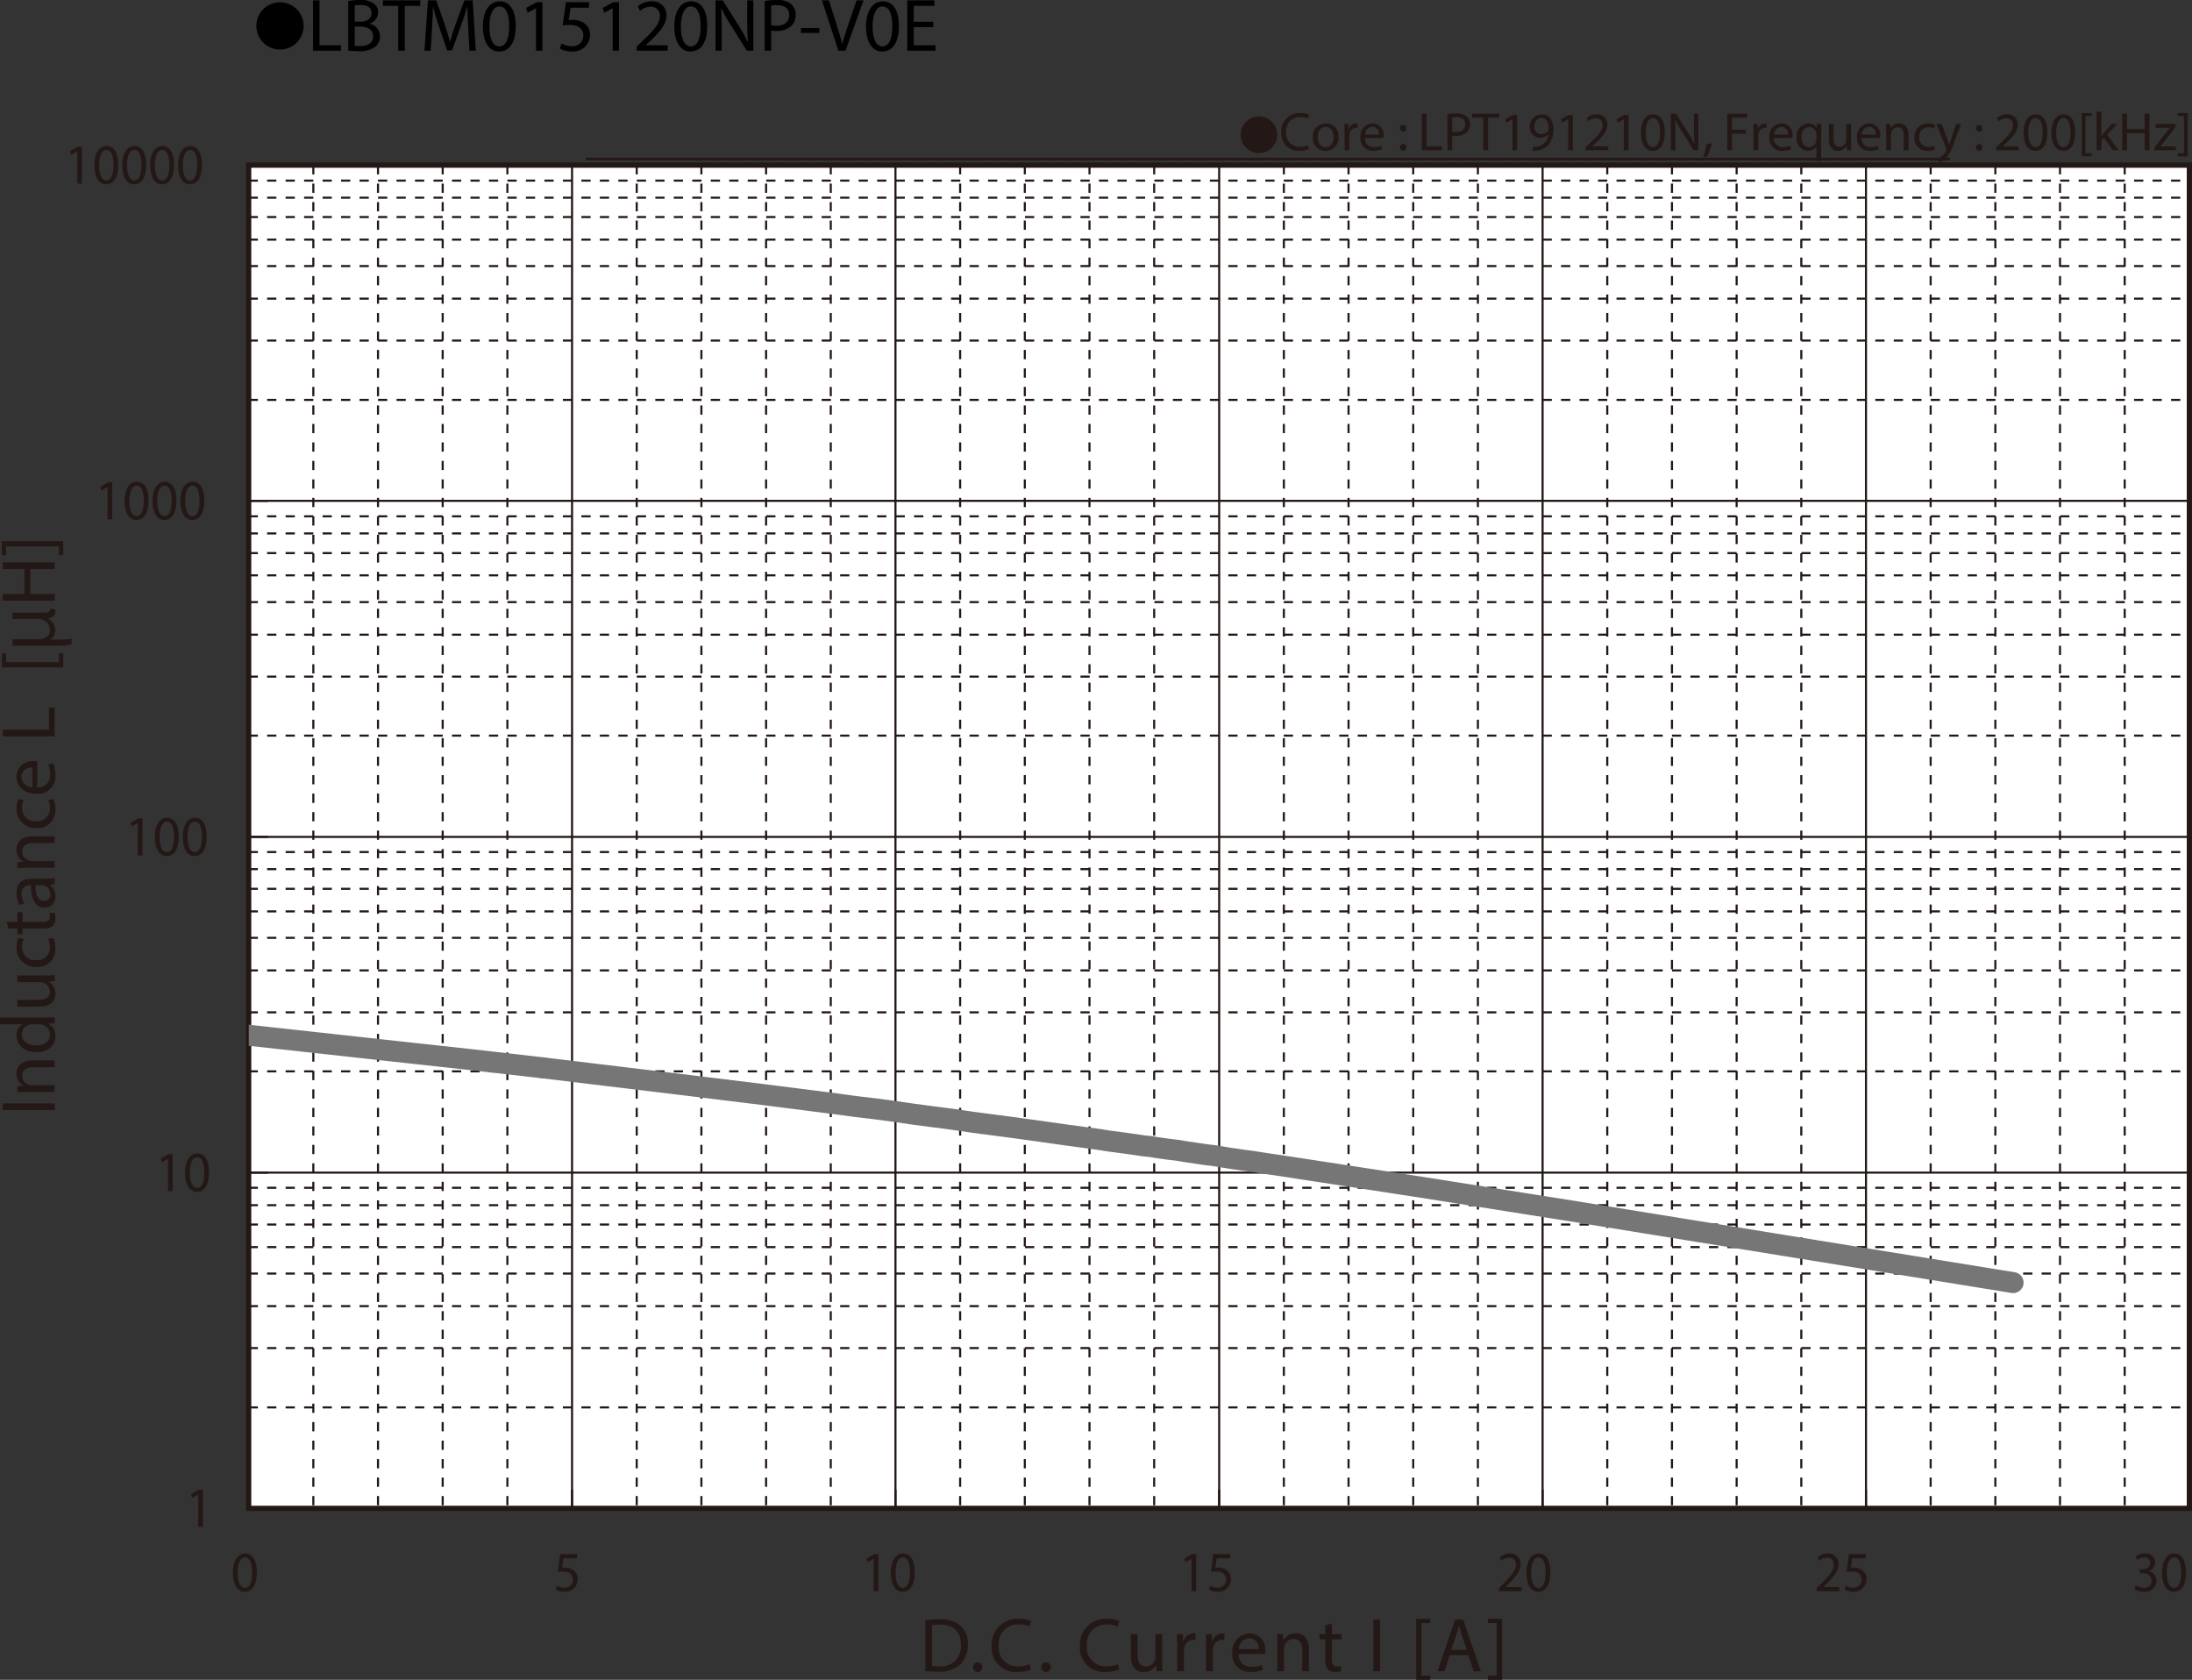 <svg id="レイヤー_1" data-name="レイヤー 1" xmlns="http://www.w3.org/2000/svg" xmlns:xlink="http://www.w3.org/1999/xlink" viewBox="0 0 323.025 247.539">
  <rect x="0" y="0" width="323.025" height="247.539" fill="#333333" stroke="none"/>
  <defs>
    <style>
      .cls-1, .cls-10, .cls-3, .cls-4, .cls-6, .cls-7, .cls-8 {
        fill: none;
      }

      .cls-2 {
        fill: #231815;
      }

      .cls-3, .cls-4, .cls-6, .cls-7, .cls-8 {
        stroke: #231815;
      }

      .cls-3, .cls-4, .cls-6, .cls-7 {
        stroke-miterlimit: 3.864;
      }

      .cls-3 {
        stroke-width: 0.309px;
        stroke-dasharray: 1.365 1.365;
      }

      .cls-4 {
        stroke-width: 0.386px;
      }

      .cls-5 {
        fill: #fff;
      }

      .cls-6, .cls-7 {
        stroke-width: 0.309px;
      }

      .cls-6 {
        stroke-dasharray: 1.362 1.362;
      }

      .cls-10, .cls-8 {
        stroke-linecap: round;
      }

      .cls-8 {
        stroke-miterlimit: 10;
        stroke-width: 0.773px;
      }

      .cls-9 {
        clip-path: url(#clip-path);
      }

      .cls-10 {
        stroke: #767676;
        stroke-linejoin: round;
        stroke-width: 3.09px;
      }
    </style>
    <clipPath id="clip-path" transform="translate(-2.148 -1.737)">
      <rect class="cls-1" x="38.811" y="152.694" width="45.041" height="8.079"/>
    </clipPath>
  </defs>
  <title>TM_DC-Bias4-LBTM015120NP-V0E</title>
  <g>
    <path class="cls-2" d="M187.672,18.901a2.698,2.698,0,1,1-2.699,2.698A2.694,2.694,0,0,1,187.672,18.901Z" transform="translate(-2.148 -1.737)"/>
    <path class="cls-2" d="M195.047,23.702a3.454,3.454,0,0,1-1.424.256,2.518,2.518,0,0,1-2.662-2.727,2.682,2.682,0,0,1,2.814-2.831,2.891,2.891,0,0,1,1.279.24l-.168.568a2.529,2.529,0,0,0-1.087-.224,2.004,2.004,0,0,0-2.103,2.223,1.959,1.959,0,0,0,2.07,2.167,2.782,2.782,0,0,0,1.135-.224Z" transform="translate(-2.148 -1.737)"/>
    <path class="cls-2" d="M199.399,21.911a1.891,1.891,0,0,1-1.927,2.055,1.84,1.84,0,0,1-1.855-1.991,1.89,1.89,0,0,1,1.919-2.055A1.833,1.833,0,0,1,199.399,21.911Zm-3.07.04c0,.847.487,1.487,1.175,1.487.672,0,1.176-.631,1.176-1.503,0-.656-.328-1.487-1.159-1.487C196.688,20.448,196.329,21.215,196.329,21.951Z" transform="translate(-2.148 -1.737)"/>
    <path class="cls-2" d="M200.289,21.215c0-.456-.008-.848-.032-1.208h.616l.023.76h.031A1.163,1.163,0,0,1,202,19.92a.746.746,0,0,1,.199.024v.664A1.042,1.042,0,0,0,201.96,20.584a.986.986,0,0,0-.943.903,1.914,1.914,0,0,0-.032.328v2.063h-.695Z" transform="translate(-2.148 -1.737)"/>
    <path class="cls-2" d="M203.297,22.071a1.239,1.239,0,0,0,1.327,1.343,2.545,2.545,0,0,0,1.071-.2l.12.503a3.128,3.128,0,0,1-1.287.24,1.797,1.797,0,0,1-1.903-1.951,1.879,1.879,0,0,1,1.814-2.087,1.64,1.64,0,0,1,1.6,1.823,2.707,2.707,0,0,1-.023.328Zm2.062-.503a1.002,1.002,0,0,0-.975-1.144,1.166,1.166,0,0,0-1.08,1.144Z" transform="translate(-2.148 -1.737)"/>
    <path class="cls-2" d="M208.44,20.647a.477.477,0,1,1,.952,0,.476.476,0,1,1-.952,0Zm0,2.823a.477.477,0,1,1,.952,0,.476.476,0,1,1-.952,0Z" transform="translate(-2.148 -1.737)"/>
    <path class="cls-2" d="M211.673,18.489h.695v4.806h2.303v.584h-2.998Z" transform="translate(-2.148 -1.737)"/>
    <path class="cls-2" d="M215.448,18.553a8.103,8.103,0,0,1,1.335-.104,2.218,2.218,0,0,1,1.512.448,1.449,1.449,0,0,1,.472,1.127,1.587,1.587,0,0,1-.415,1.151,2.237,2.237,0,0,1-1.648.592,2.387,2.387,0,0,1-.559-.048v2.159h-.696Zm.696,2.599a2.324,2.324,0,0,0,.575.056c.84,0,1.352-.408,1.352-1.151,0-.712-.504-1.056-1.271-1.056a2.893,2.893,0,0,0-.655.056Z" transform="translate(-2.148 -1.737)"/>
    <path class="cls-2" d="M220.728,19.081h-1.639v-.592h3.989v.592h-1.646v4.797h-.704Z" transform="translate(-2.148 -1.737)"/>
    <path class="cls-2" d="M225.04,19.336h-.017l-.903.488-.136-.536,1.135-.608h.6v5.197H225.04Z" transform="translate(-2.148 -1.737)"/>
    <path class="cls-2" d="M228.023,23.382a2.937,2.937,0,0,0,.568-.024,1.966,1.966,0,0,0,1.088-.504,2.285,2.285,0,0,0,.688-1.383h-.024a1.526,1.526,0,0,1-1.224.56,1.505,1.505,0,0,1-1.535-1.591,1.782,1.782,0,0,1,1.775-1.847c1.063,0,1.719.864,1.719,2.191a3.283,3.283,0,0,1-.896,2.438,2.595,2.595,0,0,1-1.511.696,3.294,3.294,0,0,1-.648.04Zm.256-2.991a1,1,0,0,0,1,1.104,1.163,1.163,0,0,0,1.023-.543.464.464,0,0,0,.064-.256c0-.888-.328-1.567-1.064-1.567C228.703,19.128,228.279,19.656,228.279,20.392Z" transform="translate(-2.148 -1.737)"/>
    <path class="cls-2" d="M233.247,19.336h-.016l-.903.488-.137-.536,1.136-.608h.6v5.197h-.68Z" transform="translate(-2.148 -1.737)"/>
    <path class="cls-2" d="M235.824,23.878v-.432l.552-.536c1.327-1.264,1.927-1.935,1.935-2.719a.927.927,0,0,0-1.031-1.015,1.772,1.772,0,0,0-1.104.439l-.224-.496a2.284,2.284,0,0,1,1.472-.528,1.462,1.462,0,0,1,1.591,1.511c0,.959-.696,1.735-1.791,2.791l-.416.384v.016h2.335v.584Z" transform="translate(-2.148 -1.737)"/>
    <path class="cls-2" d="M241.455,19.336h-.016l-.904.488-.135-.536,1.135-.608h.6v5.197h-.68Z" transform="translate(-2.148 -1.737)"/>
    <path class="cls-2" d="M247.486,21.224c0,1.767-.656,2.742-1.808,2.742-1.016,0-1.703-.951-1.719-2.67,0-1.743.751-2.703,1.807-2.703C246.862,18.593,247.486,19.568,247.486,21.224Zm-2.823.08c0,1.352.416,2.119,1.056,2.119.72,0,1.063-.84,1.063-2.167,0-1.279-.328-2.119-1.056-2.119C245.111,19.137,244.663,19.888,244.663,21.303Z" transform="translate(-2.148 -1.737)"/>
    <path class="cls-2" d="M248.384,23.878V18.489h.759l1.728,2.727a15.327,15.327,0,0,1,.968,1.751l.016-.008c-.064-.72-.08-1.375-.08-2.215V18.489h.656v5.389h-.704l-1.711-2.734a16.966,16.966,0,0,1-1.007-1.799l-.024.008c.04.68.056,1.327.056,2.223v2.303Z" transform="translate(-2.148 -1.737)"/>
    <path class="cls-2" d="M253.168,24.861a11.504,11.504,0,0,0,.479-1.911l.784-.08a9.746,9.746,0,0,1-.76,1.943Z" transform="translate(-2.148 -1.737)"/>
    <path class="cls-2" d="M256.688,18.489h2.902v.584h-2.207v1.791h2.039v.576h-2.039v2.438h-.695Z" transform="translate(-2.148 -1.737)"/>
    <path class="cls-2" d="M260.559,21.215c0-.456-.008-.848-.031-1.208h.615l.024.76h.032a1.161,1.161,0,0,1,1.071-.848.764.764,0,0,1,.2.024v.664a1.057,1.057,0,0,0-.24-.024.986.986,0,0,0-.943.903,2.017,2.017,0,0,0-.032.328v2.063h-.696Z" transform="translate(-2.148 -1.737)"/>
    <path class="cls-2" d="M263.567,22.071a1.24,1.24,0,0,0,1.327,1.343,2.545,2.545,0,0,0,1.071-.2l.12.503a3.128,3.128,0,0,1-1.287.24,1.797,1.797,0,0,1-1.903-1.951,1.879,1.879,0,0,1,1.815-2.087,1.639,1.639,0,0,1,1.599,1.823,2.481,2.481,0,0,1-.024.328Zm2.062-.503a1.001,1.001,0,0,0-.976-1.144,1.166,1.166,0,0,0-1.079,1.144Z" transform="translate(-2.148 -1.737)"/>
    <path class="cls-2" d="M269.822,23.278h-.017a1.377,1.377,0,0,1-1.263.688,1.765,1.765,0,0,1-1.64-1.959,1.854,1.854,0,0,1,1.751-2.087,1.271,1.271,0,0,1,1.191.672h.016l.024-.584h.663c-.016.328-.023.664-.023,1.063v4.39h-.703Zm0-1.703a1.18,1.18,0,0,0-.032-.296,1.029,1.029,0,0,0-1.008-.799c-.728,0-1.167.616-1.167,1.487,0,.768.367,1.439,1.143,1.439a1.048,1.048,0,0,0,1.008-.768,1.176,1.176,0,0,0,.057-.336Z" transform="translate(-2.148 -1.737)"/>
    <path class="cls-2" d="M274.926,22.822c0,.4.008.752.031,1.056h-.623l-.04-.632h-.017a1.455,1.455,0,0,1-1.279.72c-.607,0-1.335-.336-1.335-1.695V20.008h.704v2.143c0,.736.224,1.231.863,1.231a1.019,1.019,0,0,0,.928-.64,1.051,1.051,0,0,0,.063-.36v-2.375h.704Z" transform="translate(-2.148 -1.737)"/>
    <path class="cls-2" d="M276.486,22.071a1.24,1.24,0,0,0,1.328,1.343,2.54,2.54,0,0,0,1.07-.2l.121.503a3.13,3.13,0,0,1-1.288.24,1.798,1.798,0,0,1-1.903-1.951,1.879,1.879,0,0,1,1.815-2.087,1.639,1.639,0,0,1,1.599,1.823,2.706,2.706,0,0,1-.023.328Zm2.063-.503a1.002,1.002,0,0,0-.976-1.144,1.167,1.167,0,0,0-1.08,1.144Z" transform="translate(-2.148 -1.737)"/>
    <path class="cls-2" d="M280.104,21.056c0-.4-.008-.728-.032-1.048h.624l.039.64h.017a1.424,1.424,0,0,1,1.279-.728c.536,0,1.367.32,1.367,1.647v2.311h-.704V21.647c0-.624-.231-1.143-.895-1.143a.997.997,0,0,0-.943.72.977.977,0,0,0-.049.328v2.327h-.703Z" transform="translate(-2.148 -1.737)"/>
    <path class="cls-2" d="M287.302,23.734a2.59,2.59,0,0,1-1.111.224,1.839,1.839,0,0,1-1.927-1.975,1.966,1.966,0,0,1,2.078-2.055,2.354,2.354,0,0,1,.976.2l-.159.544a1.63,1.63,0,0,0-.816-.184,1.34,1.34,0,0,0-1.367,1.463,1.327,1.327,0,0,0,1.344,1.447,1.989,1.989,0,0,0,.863-.192Z" transform="translate(-2.148 -1.737)"/>
    <path class="cls-2" d="M288.287,20.008l.848,2.287c.088.256.184.56.248.792h.016c.072-.232.152-.528.248-.808l.768-2.271h.743l-1.056,2.759a5.9,5.9,0,0,1-1.327,2.423,1.909,1.909,0,0,1-.863.456l-.176-.592a1.867,1.867,0,0,0,.615-.344,2.12,2.12,0,0,0,.592-.784.496.496,0,0,0,.056-.168.603.603,0,0,0-.048-.184l-1.431-3.566Z" transform="translate(-2.148 -1.737)"/>
    <path class="cls-2" d="M293.327,20.647a.476.476,0,1,1,.951,0,.476.476,0,1,1-.951,0Zm0,2.823a.476.476,0,1,1,.951,0,.476.476,0,1,1-.951,0Z" transform="translate(-2.148 -1.737)"/>
    <path class="cls-2" d="M296.311,23.878v-.432l.553-.536c1.326-1.264,1.926-1.935,1.935-2.719a.927.927,0,0,0-1.032-1.015,1.775,1.775,0,0,0-1.104.439l-.223-.496a2.279,2.279,0,0,1,1.471-.528A1.462,1.462,0,0,1,299.501,20.104c0,.959-.695,1.735-1.791,2.791l-.415.384v.016h2.334v.584Z" transform="translate(-2.148 -1.737)"/>
    <path class="cls-2" d="M303.869,21.224c0,1.767-.656,2.742-1.808,2.742-1.016,0-1.703-.951-1.719-2.67,0-1.743.751-2.703,1.807-2.703C303.245,18.593,303.869,19.568,303.869,21.224Zm-2.823.08c0,1.352.416,2.119,1.056,2.119.72,0,1.063-.84,1.063-2.167,0-1.279-.328-2.119-1.056-2.119C301.494,19.137,301.046,19.888,301.046,21.303Z" transform="translate(-2.148 -1.737)"/>
    <path class="cls-2" d="M307.973,21.224c0,1.767-.656,2.742-1.807,2.742-1.016,0-1.703-.951-1.72-2.67,0-1.743.752-2.703,1.808-2.703C307.35,18.593,307.973,19.568,307.973,21.224Zm-2.822.08c0,1.352.416,2.119,1.055,2.119.721,0,1.064-.84,1.064-2.167,0-1.279-.328-2.119-1.057-2.119C305.598,19.137,305.15,19.888,305.15,21.303Z" transform="translate(-2.148 -1.737)"/>
    <path class="cls-2" d="M308.918,24.773V18.401h1.463v.44h-.919V24.334h.919v.44Z" transform="translate(-2.148 -1.737)"/>
    <path class="cls-2" d="M311.814,21.783h.016c.096-.136.232-.304.344-.44l1.135-1.335h.848l-1.494,1.591,1.703,2.279h-.856l-1.335-1.855-.359.4v1.455h-.696V18.201h.696Z" transform="translate(-2.148 -1.737)"/>
    <path class="cls-2" d="M315.59,18.489v2.255h2.606V18.489h.704v5.389h-.704V21.352h-2.606v2.526h-.695V18.489Z" transform="translate(-2.148 -1.737)"/>
    <path class="cls-2" d="M319.646,23.47l1.751-2.279c.168-.208.327-.392.504-.6v-.016h-2.095v-.568h2.95l-.009.44-1.727,2.247c-.16.216-.32.408-.496.608v.016h2.264v.56h-3.143Z" transform="translate(-2.148 -1.737)"/>
    <path class="cls-2" d="M324.541,18.393v6.38h-1.463V24.334h.92v-5.501h-.92v-.439Z" transform="translate(-2.148 -1.737)"/>
  </g>
  <path class="cls-3" d="M303.836,25.172m-28.706,0-28.711,0-28.707,0-28.708,0-28.707,0-28.708,0-28.71,0" transform="translate(-2.148 -1.737)"/>
  <path class="cls-4" d="M318.215,25.172m-28.709,0-28.707,0-28.71,0-28.707,0-28.71,0-28.755,0-28.708,0-28.708,0" transform="translate(-2.148 -1.737)"/>
  <rect class="cls-5" x="36.665" y="24.357" width="286.009" height="197.93"/>
  <path class="cls-6" d="M38.789,28.352H324.787M38.789,30.869H324.787M38.789,33.721H324.787M38.789,37.049H324.787M38.789,40.945H324.787M38.789,45.746H324.787M38.789,51.923H324.787M38.789,60.667H324.787M38.789,77.823H324.787M38.789,80.344H324.787M38.789,83.242H324.787M38.789,86.521H324.787m-285.998,3.943H324.787M38.789,95.265H324.787M38.789,101.444H324.787M38.789,110.139H324.787M38.789,127.294H324.787M38.789,129.815H324.787M38.789,132.715H324.787m-285.998,3.326H324.787M38.789,139.938H324.787M38.789,144.737H324.787M38.789,150.917H324.787M38.789,159.613H324.787M38.789,176.769H324.787M38.789,179.335H324.787M38.789,182.186H324.787m-285.998,3.326H324.787M38.789,189.41H324.787M38.789,194.21H324.787M38.789,200.39H324.787M38.789,209.133H324.787" transform="translate(-2.148 -1.737)"/>
  <path class="cls-7" d="M38.789,26.069H324.787M38.789,75.541H324.787M38.789,125.062H324.787M38.789,174.535H324.787" transform="translate(-2.148 -1.737)"/>
  <path class="cls-6" d="M315.255,26.069V224.008m-9.532-197.939V224.008M296.193,26.069V224.008M286.66,26.069V224.008M267.597,26.069V224.008M258.068,26.069V224.008m-9.533-197.939V224.008m-9.532-197.939V224.008M219.939,26.069V224.008M210.408,26.069V224.008M200.877,26.069V224.008M191.345,26.069V224.008M172.232,26.069V224.008M162.701,26.069V224.008m-9.532-197.939V224.008M143.639,26.069V224.008M124.574,26.069V224.008M115.044,26.069V224.008M105.51,26.069V224.008m-9.532-197.939V224.008M76.917,26.069V224.008M67.384,26.069V224.008M57.854,26.069V224.008m-9.532-197.939V224.008" transform="translate(-2.148 -1.737)"/>
  <path class="cls-7" d="M324.787,26.069V224.008M277.129,26.069V224.008M229.472,26.069V224.008M181.812,26.069V224.008M134.107,26.069V224.008M86.449,26.069V224.008" transform="translate(-2.148 -1.737)"/>
  <rect class="cls-8" x="36.643" y="24.332" width="285.995" height="197.939"/>
  <path class="cls-7" d="M38.789,26.069V224.008m0,0h2.866m-2.866-49.473h2.866m-2.866-49.473h2.866M38.789,75.541h2.866M38.789,26.069h2.866M38.789,224.008H324.787m-285.998,0v-2.756m47.66,2.756v-2.756m47.657,2.756v-2.756m47.705,2.756v-2.756m47.66,2.756v-2.756m47.657,2.756v-2.756m47.657,2.756v-2.756" transform="translate(-2.148 -1.737)"/>
  <g class="cls-9">
    <polyline class="cls-10" points="36.64 152.553 58.275 154.93 69.137 156.117 79.953 157.353"/>
  </g>
  <path class="cls-10" d="M82.101,159.09l21.681,2.614,10.867,1.332,10.814,1.378m0,0,2.767.379,2.814.332,2.864.38,2.913.428,5.828.763,2.914.425,2.915.383,2.863.377,2.767.381,2.717.379,2.666.382,2.518.332,2.369.334,1.187.189,2.172.287,1.038.144m0,0,.986.141.941.142.939.096.887.143,1.631.235,1.579.19,1.433.238,1.333.191,1.233.189,1.236.145,1.185.189,1.136.191,2.272.332,1.136.141,1.184.193,1.236.19,1.332.189m0,0,10.866,1.663,10.814,1.664m0,0,21.633,3.422m0,0,10.814,1.761,10.864,1.757L277.129,187.225m0,0,21.681,3.517" transform="translate(-2.148 -1.737)"/>
  <path class="cls-2" d="M31.365,221.969h-.016l-.905.512-.136-.562,1.138-.638h.601v5.455h-.681Z" transform="translate(-2.148 -1.737)"/>
  <g>
    <path class="cls-2" d="M26.909,172.499h-.016l-.905.512-.136-.562,1.138-.638h.601v5.455h-.681Z" transform="translate(-2.148 -1.737)"/>
    <path class="cls-2" d="M32.951,174.479c0,1.854-.657,2.879-1.811,2.879-1.018,0-1.707-.999-1.722-2.804,0-1.829.753-2.836,1.81-2.836C32.326,171.719,32.951,172.742,32.951,174.479Zm-2.828.084c0,1.418.417,2.224,1.058,2.224.721,0,1.065-.881,1.065-2.274,0-1.343-.329-2.224-1.058-2.224C30.572,172.289,30.123,173.078,30.123,174.563Z" transform="translate(-2.148 -1.737)"/>
  </g>
  <g>
    <path class="cls-2" d="M22.454,123.023H22.438l-.905.512-.136-.562,1.138-.638h.601V127.79H22.454Z" transform="translate(-2.148 -1.737)"/>
    <path class="cls-2" d="M28.496,125.004c0,1.854-.657,2.879-1.811,2.879-1.018,0-1.707-.999-1.722-2.804,0-1.829.753-2.836,1.81-2.836C27.871,122.243,28.496,123.267,28.496,125.004Zm-2.828.084c0,1.418.417,2.224,1.058,2.224.721,0,1.065-.881,1.065-2.274,0-1.343-.329-2.224-1.058-2.224C26.117,122.813,25.668,123.602,25.668,125.088Z" transform="translate(-2.148 -1.737)"/>
    <path class="cls-2" d="M32.607,125.004c0,1.854-.657,2.879-1.811,2.879-1.018,0-1.707-.999-1.722-2.804,0-1.829.753-2.836,1.81-2.836C31.982,122.243,32.607,123.267,32.607,125.004Zm-2.828.084c0,1.418.416,2.224,1.058,2.224.721,0,1.065-.881,1.065-2.274,0-1.343-.329-2.224-1.058-2.224C30.228,122.813,29.779,123.602,29.779,125.088Z" transform="translate(-2.148 -1.737)"/>
  </g>
  <g>
    <path class="cls-2" d="M17.998,73.504h-.016l-.905.512-.136-.562,1.138-.638h.601v5.455h-.681Z" transform="translate(-2.148 -1.737)"/>
    <path class="cls-2" d="M24.04,75.484c0,1.854-.657,2.878-1.811,2.878-1.018,0-1.707-.999-1.722-2.803,0-1.829.753-2.836,1.81-2.836C23.415,72.723,24.04,73.747,24.04,75.484Zm-2.828.084c0,1.418.417,2.224,1.058,2.224.721,0,1.065-.881,1.065-2.274,0-1.343-.329-2.224-1.058-2.224C21.661,73.294,21.212,74.083,21.212,75.568Z" transform="translate(-2.148 -1.737)"/>
    <path class="cls-2" d="M28.151,75.484c0,1.854-.657,2.878-1.811,2.878-1.018,0-1.707-.999-1.722-2.803,0-1.829.753-2.836,1.81-2.836C27.526,72.723,28.151,73.747,28.151,75.484Zm-2.828.084c0,1.418.417,2.224,1.058,2.224.721,0,1.065-.881,1.065-2.274,0-1.343-.329-2.224-1.058-2.224C25.771,73.294,25.323,74.083,25.323,75.568Z" transform="translate(-2.148 -1.737)"/>
    <path class="cls-2" d="M32.262,75.484c0,1.854-.657,2.878-1.811,2.878-1.018,0-1.707-.999-1.722-2.803,0-1.829.753-2.836,1.81-2.836C31.637,72.723,32.262,73.747,32.262,75.484Zm-2.828.084c0,1.418.417,2.224,1.058,2.224.721,0,1.065-.881,1.065-2.274,0-1.343-.329-2.224-1.058-2.224C29.883,73.294,29.434,74.083,29.434,75.568Z" transform="translate(-2.148 -1.737)"/>
  </g>
  <g>
    <path class="cls-2" d="M13.541,24.036H13.525l-.905.512-.136-.562,1.138-.638h.601v5.455H13.541Z" transform="translate(-2.148 -1.737)"/>
    <path class="cls-2" d="M19.583,26.017c0,1.854-.657,2.878-1.811,2.878-1.018,0-1.707-.999-1.722-2.803,0-1.829.753-2.836,1.81-2.836C18.958,23.255,19.583,24.279,19.583,26.017Zm-2.828.084c0,1.418.417,2.224,1.058,2.224.721,0,1.065-.881,1.065-2.274,0-1.343-.329-2.224-1.058-2.224C17.204,23.826,16.755,24.615,16.755,26.101Z" transform="translate(-2.148 -1.737)"/>
    <path class="cls-2" d="M23.694,26.017c0,1.854-.657,2.878-1.811,2.878-1.018,0-1.707-.999-1.722-2.803,0-1.829.753-2.836,1.81-2.836C23.069,23.255,23.694,24.279,23.694,26.017Zm-2.828.084c0,1.418.417,2.224,1.058,2.224.721,0,1.065-.881,1.065-2.274,0-1.343-.329-2.224-1.058-2.224C21.314,23.826,20.866,24.615,20.866,26.101Z" transform="translate(-2.148 -1.737)"/>
    <path class="cls-2" d="M27.805,26.017c0,1.854-.657,2.878-1.811,2.878-1.018,0-1.707-.999-1.722-2.803,0-1.829.753-2.836,1.81-2.836C27.18,23.255,27.805,24.279,27.805,26.017Zm-2.828.084c0,1.418.416,2.224,1.058,2.224.721,0,1.065-.881,1.065-2.274,0-1.343-.329-2.224-1.058-2.224C25.426,23.826,24.977,24.615,24.977,26.101Z" transform="translate(-2.148 -1.737)"/>
    <path class="cls-2" d="M31.916,26.017c0,1.854-.657,2.878-1.811,2.878-1.018,0-1.707-.999-1.722-2.803,0-1.829.753-2.836,1.81-2.836C31.291,23.255,31.916,24.279,31.916,26.017Zm-2.828.084c0,1.418.417,2.224,1.058,2.224.721,0,1.065-.881,1.065-2.274,0-1.343-.329-2.224-1.058-2.224C29.537,23.826,29.088,24.615,29.088,26.101Z" transform="translate(-2.148 -1.737)"/>
  </g>
  <g>
    <path class="cls-2" d="M138.511,240.514a14.261,14.261,0,0,1,2.098-.157,4.391,4.391,0,0,1,3.095.947,3.488,3.488,0,0,1,1.077,2.729,4.009,4.009,0,0,1-1.1,2.954,4.721,4.721,0,0,1-3.379,1.094,15.958,15.958,0,0,1-1.791-.09Zm.986,6.721a6.28,6.28,0,0,0,.998.057,2.93,2.93,0,0,0,3.254-3.225c.011-1.793-1.01-2.933-3.096-2.933a5.686,5.686,0,0,0-1.156.102Z" transform="translate(-2.148 -1.737)"/>
    <path class="cls-2" d="M145.558,247.427a.668.668,0,0,1,.681-.711.711.711,0,0,1-.012,1.421A.666.666,0,0,1,145.558,247.427Z" transform="translate(-2.148 -1.737)"/>
    <path class="cls-2" d="M154.081,247.765a4.912,4.912,0,0,1-2.018.36,3.561,3.561,0,0,1-3.775-3.845,3.793,3.793,0,0,1,3.99-3.992,4.109,4.109,0,0,1,1.814.339l-.238.801a3.605,3.605,0,0,0-1.542-.316,2.833,2.833,0,0,0-2.981,3.135,2.77,2.77,0,0,0,2.937,3.057,3.952,3.952,0,0,0,1.609-.316Z" transform="translate(-2.148 -1.737)"/>
    <path class="cls-2" d="M155.595,247.427a.669.669,0,0,1,.681-.711.711.711,0,1,1-.681.711Z" transform="translate(-2.148 -1.737)"/>
    <path class="cls-2" d="M167.076,247.765a4.921,4.921,0,0,1-2.019.36,3.561,3.561,0,0,1-3.775-3.845,3.793,3.793,0,0,1,3.991-3.992,4.104,4.104,0,0,1,1.813.339l-.238.801a3.601,3.601,0,0,0-1.541-.316,2.834,2.834,0,0,0-2.982,3.135,2.77,2.77,0,0,0,2.937,3.057,3.96,3.96,0,0,0,1.61-.316Z" transform="translate(-2.148 -1.737)"/>
    <path class="cls-2" d="M173.42,246.524c0,.563.011,1.06.045,1.488h-.885l-.057-.891H172.501a2.066,2.066,0,0,1-1.813,1.015c-.862,0-1.894-.474-1.894-2.391v-3.191h.998v3.022c0,1.037.317,1.736,1.224,1.736a1.398,1.398,0,0,0,1.406-1.409v-3.35h.998Z" transform="translate(-2.148 -1.737)"/>
    <path class="cls-2" d="M175.626,244.258c0-.643-.012-1.195-.046-1.703h.873l.034,1.071h.045a1.646,1.646,0,0,1,1.52-1.195,1.082,1.082,0,0,1,.283.034v.936a1.511,1.511,0,0,0-.34-.033,1.396,1.396,0,0,0-1.338,1.273,2.818,2.818,0,0,0-.045.463v2.909H175.626Z" transform="translate(-2.148 -1.737)"/>
    <path class="cls-2" d="M179.886,244.258c0-.643-.012-1.195-.046-1.703h.873l.034,1.071h.045a1.646,1.646,0,0,1,1.52-1.195,1.082,1.082,0,0,1,.283.034v.936a1.511,1.511,0,0,0-.34-.033,1.396,1.396,0,0,0-1.338,1.273,2.818,2.818,0,0,0-.045.463v2.909h-.986Z" transform="translate(-2.148 -1.737)"/>
    <path class="cls-2" d="M184.701,245.464a1.753,1.753,0,0,0,1.882,1.895,3.634,3.634,0,0,0,1.519-.281l.171.71a4.466,4.466,0,0,1-1.826.338,2.541,2.541,0,0,1-2.698-2.751,2.655,2.655,0,0,1,2.574-2.943,2.316,2.316,0,0,1,2.268,2.571,3.826,3.826,0,0,1-.034.462Zm2.925-.71a1.415,1.415,0,0,0-1.384-1.612,1.648,1.648,0,0,0-1.53,1.612Z" transform="translate(-2.148 -1.737)"/>
    <path class="cls-2" d="M190.377,244.032c0-.563-.012-1.026-.046-1.478h.885l.057.902h.022a2.021,2.021,0,0,1,1.814-1.026c.759,0,1.938.451,1.938,2.323v3.259h-.998v-3.146c0-.879-.328-1.612-1.27-1.612a1.417,1.417,0,0,0-1.338,1.015,1.435,1.435,0,0,0-.068.463v3.281H190.377Z" transform="translate(-2.148 -1.737)"/>
    <path class="cls-2" d="M198.422,240.987v1.567h1.429v.756h-1.429v2.943c0,.676.192,1.06.748,1.06a2.262,2.262,0,0,0,.578-.067l.046.744a2.457,2.457,0,0,1-.885.135,1.387,1.387,0,0,1-1.077-.417,2.015,2.015,0,0,1-.386-1.421v-2.977h-.85v-.756h.85v-1.308Z" transform="translate(-2.148 -1.737)"/>
    <path class="cls-2" d="M205.525,240.412v7.601h-.986v-7.601Z" transform="translate(-2.148 -1.737)"/>
    <path class="cls-2" d="M210.849,249.275v-8.987h2.075v.62h-1.304v7.747h1.304v.62Z" transform="translate(-2.148 -1.737)"/>
    <path class="cls-2" d="M215.801,245.622l-.794,2.391h-1.021l2.597-7.601h1.19l2.607,7.601h-1.054l-.816-2.391Zm2.506-.767-.749-2.188c-.17-.496-.283-.947-.396-1.387h-.022c-.113.45-.238.913-.386,1.375l-.748,2.199Z" transform="translate(-2.148 -1.737)"/>
    <path class="cls-2" d="M223.494,240.277v8.998H221.419v-.62h1.304v-7.758H221.419v-.62Z" transform="translate(-2.148 -1.737)"/>
  </g>
  <g>
    <path class="cls-2" d="M2.557,164.332h7.641v.98H2.557Z" transform="translate(-2.148 -1.737)"/>
    <path class="cls-2" d="M6.196,162.653c-.567,0-1.032.012-1.485.045v-.879l.907-.057v-.022a2.006,2.006,0,0,1-1.032-1.805c0-.755.453-1.928,2.335-1.928h3.276V159H7.035c-.884,0-1.621.327-1.621,1.263a1.412,1.412,0,0,0,1.02,1.331,1.449,1.449,0,0,0,.465.067h3.299v.992Z" transform="translate(-2.148 -1.737)"/>
    <path class="cls-2" d="M2.148,151.685H8.781c.487,0,1.043-.011,1.417-.045v.892l-.952.045v.022a2.018,2.018,0,0,1,1.077,1.86c0,1.319-1.122,2.334-2.789,2.334-1.826.012-2.948-1.116-2.948-2.446a1.821,1.821,0,0,1,.839-1.646v-.022H2.148Zm4.795.993a1.754,1.754,0,0,0-.419.045,1.461,1.461,0,0,0-1.156,1.432c0,1.026.907,1.636,2.12,1.636,1.111,0,2.029-.542,2.029-1.613a1.494,1.494,0,0,0-1.19-1.454,1.725,1.725,0,0,0-.431-.045Z" transform="translate(-2.148 -1.737)"/>
    <path class="cls-2" d="M8.701,145.476c.567,0,1.066-.012,1.497-.045v.879l-.895.057v.022a2.054,2.054,0,0,1,1.02,1.805c0,.856-.476,1.883-2.403,1.883H4.71V149.084H7.749c1.043,0,1.746-.315,1.746-1.218a1.437,1.437,0,0,0-.907-1.309,1.482,1.482,0,0,0-.51-.09H4.71v-.992Z" transform="translate(-2.148 -1.737)"/>
    <path class="cls-2" d="M9.994,139.942a3.639,3.639,0,0,1,.317,1.567,2.6,2.6,0,0,1-2.8,2.718,2.781,2.781,0,0,1-2.914-2.932,3.306,3.306,0,0,1,.283-1.376l.771.226a2.295,2.295,0,0,0-.261,1.15,1.894,1.894,0,0,0,2.075,1.928,1.877,1.877,0,0,0,2.052-1.895,2.812,2.812,0,0,0-.272-1.218Z" transform="translate(-2.148 -1.737)"/>
    <path class="cls-2" d="M3.135,137.589H4.71V136.168h.76v1.421h2.959c.68,0,1.065-.191,1.065-.744a2.189,2.189,0,0,0-.068-.575l.749-.045a2.421,2.421,0,0,1,.136.879,1.37,1.37,0,0,1-.419,1.071,2.039,2.039,0,0,1-1.428.384H5.47v.846H4.71v-.846H3.396Z" transform="translate(-2.148 -1.737)"/>
    <path class="cls-2" d="M10.198,132.031l-.691.079v.034a2.028,2.028,0,0,1,.816,1.669,1.559,1.559,0,0,1-1.576,1.669c-1.327,0-2.052-1.173-2.041-3.282H6.592a1.129,1.129,0,0,0-1.27,1.241A2.711,2.711,0,0,0,5.731,134.862l-.658.225a3.367,3.367,0,0,1-.487-1.792c0-1.669,1.145-2.075,2.245-2.075H8.883a7.795,7.795,0,0,0,1.315-.09Zm-2.8.146c-.022,1.083.17,2.312,1.236,2.312a.88.88,0,0,0,.952-.936,1.359,1.359,0,0,0-.918-1.319,1.033,1.033,0,0,0-.317-.057Z" transform="translate(-2.148 -1.737)"/>
    <path class="cls-2" d="M6.196,129.621c-.567,0-1.032.012-1.485.046v-.88l.907-.057V128.708a2.005,2.005,0,0,1-1.032-1.804c0-.756.453-1.929,2.335-1.929h3.276v.992H7.035c-.884,0-1.621.327-1.621,1.263a1.411,1.411,0,0,0,1.02,1.331,1.449,1.449,0,0,0,.465.067h3.299v.992Z" transform="translate(-2.148 -1.737)"/>
    <path class="cls-2" d="M9.994,119.477A3.636,3.636,0,0,1,10.311,121.044a2.6,2.6,0,0,1-2.8,2.717,2.78,2.78,0,0,1-2.914-2.932,3.305,3.305,0,0,1,.283-1.375l.771.225a2.296,2.296,0,0,0-.261,1.15,1.895,1.895,0,0,0,2.075,1.928,1.877,1.877,0,0,0,2.052-1.895,2.812,2.812,0,0,0-.272-1.218Z" transform="translate(-2.148 -1.737)"/>
    <path class="cls-2" d="M7.636,117.766A1.753,1.753,0,0,0,9.54,115.894a3.575,3.575,0,0,0-.283-1.511l.714-.169a4.402,4.402,0,0,1,.34,1.815,2.541,2.541,0,0,1-2.766,2.684c-1.655,0-2.959-.97-2.959-2.56a2.321,2.321,0,0,1,2.585-2.255,3.777,3.777,0,0,1,.465.034ZM6.921,114.856a1.419,1.419,0,0,0-1.622,1.376,1.65,1.65,0,0,0,1.622,1.522Z" transform="translate(-2.148 -1.737)"/>
    <path class="cls-2" d="M2.557,110.249v-.981H9.37v-3.248h.828V110.249Z" transform="translate(-2.148 -1.737)"/>
    <path class="cls-2" d="M11.468,100.084H2.432V98.02h.624v1.297h7.789V98.02h.624Z" transform="translate(-2.148 -1.737)"/>
    <path class="cls-2" d="M3.986,96.883v-.947H7.741c.947,0,1.771-.383,1.771-1.398A1.647,1.647,0,0,0,7.819,92.959H3.975v-.936H8.575c.676,0,.958-.135.981-.586l.699.09a1.001,1.001,0,0,1,.045.327c0,.485-.271.913-1.06,1.003v.034a1.944,1.944,0,0,1,1.038,1.714,1.482,1.482,0,0,1-.71,1.387h.834a12.872,12.872,0,0,0,2.289-.146v.857a9.305,9.305,0,0,1-2.21.18Z" transform="translate(-2.148 -1.737)"/>
    <path class="cls-2" d="M2.557,89.275H5.753V85.599H2.557v-.992h7.641v.992H6.615v3.676h3.583v.981H2.557Z" transform="translate(-2.148 -1.737)"/>
    <path class="cls-2" d="M2.42,81.487h9.047v2.063h-.624V82.254H3.044v1.297H2.42Z" transform="translate(-2.148 -1.737)"/>
  </g>
  <path class="cls-2" d="M40.002,233.424c0,1.854-.657,2.879-1.811,2.879-1.018,0-1.707-.999-1.722-2.804,0-1.829.753-2.836,1.81-2.836C39.377,230.663,40.002,231.687,40.002,233.424Zm-2.828.084c0,1.418.417,2.224,1.058,2.224.721,0,1.065-.881,1.065-2.274,0-1.343-.329-2.224-1.058-2.224C37.623,231.233,37.174,232.022,37.174,233.508Z" transform="translate(-2.148 -1.737)"/>
  <path class="cls-2" d="M87.181,231.376H85.194l-.2,1.401a2.691,2.691,0,0,1,.425-.033,2.114,2.114,0,0,1,1.121.294,1.569,1.569,0,0,1,.745,1.401,1.844,1.844,0,0,1-1.938,1.863,2.459,2.459,0,0,1-1.298-.336l.176-.562a2.245,2.245,0,0,0,1.113.302,1.172,1.172,0,0,0,1.234-1.183c-.008-.705-.457-1.209-1.498-1.209a5.274,5.274,0,0,0-.721.059l.337-2.618h2.491Z" transform="translate(-2.148 -1.737)"/>
  <g>
    <path class="cls-2" d="M130.907,231.443h-.016l-.905.512-.136-.562,1.138-.638h.601V236.21h-.681Z" transform="translate(-2.148 -1.737)"/>
    <path class="cls-2" d="M136.949,233.424c0,1.854-.657,2.879-1.811,2.879-1.018,0-1.707-.999-1.722-2.804,0-1.829.753-2.836,1.81-2.836C136.324,230.663,136.949,231.687,136.949,233.424Zm-2.828.084c0,1.418.417,2.224,1.058,2.224.721,0,1.065-.881,1.065-2.274,0-1.343-.329-2.224-1.058-2.224C134.57,231.233,134.121,232.022,134.121,233.508Z" transform="translate(-2.148 -1.737)"/>
    <path class="cls-2" d="M177.742,231.443h-.016l-.905.512-.136-.562,1.138-.638h.601V236.21h-.681Z" transform="translate(-2.148 -1.737)"/>
    <path class="cls-2" d="M183.432,231.376h-1.987l-.2,1.401a2.691,2.691,0,0,1,.425-.033,2.114,2.114,0,0,1,1.121.294,1.568,1.568,0,0,1,.745,1.401,1.844,1.844,0,0,1-1.938,1.863,2.459,2.459,0,0,1-1.298-.336l.176-.562a2.247,2.247,0,0,0,1.113.302,1.171,1.171,0,0,0,1.234-1.183c-.008-.705-.457-1.209-1.498-1.209a5.259,5.259,0,0,0-.721.059l.336-2.618h2.492Z" transform="translate(-2.148 -1.737)"/>
    <path class="cls-2" d="M223.046,236.21v-.453l.553-.562c1.33-1.326,1.931-2.031,1.938-2.854a.953.953,0,0,0-1.033-1.065,1.731,1.731,0,0,0-1.105.462l-.225-.52a2.223,2.223,0,0,1,1.475-.554,1.5,1.5,0,0,1,1.594,1.586c0,1.007-.697,1.821-1.795,2.929l-.416.402v.018h2.34v.612Z" transform="translate(-2.148 -1.737)"/>
    <path class="cls-2" d="M230.618,233.424c0,1.854-.657,2.879-1.811,2.879-1.018,0-1.706-.999-1.722-2.804,0-1.829.752-2.836,1.81-2.836C229.993,230.663,230.618,231.687,230.618,233.424Zm-2.828.084c0,1.418.417,2.224,1.058,2.224.721,0,1.065-.881,1.065-2.274,0-1.343-.329-2.224-1.058-2.224C228.238,231.233,227.79,232.022,227.79,233.508Z" transform="translate(-2.148 -1.737)"/>
    <path class="cls-2" d="M269.881,236.21v-.453l.553-.562c1.33-1.326,1.93-2.031,1.938-2.854a.953.953,0,0,0-1.034-1.065,1.731,1.731,0,0,0-1.105.462l-.224-.52a2.22,2.22,0,0,1,1.474-.554,1.5,1.5,0,0,1,1.594,1.586c0,1.007-.696,1.821-1.794,2.929l-.417.402v.018h2.34v.612Z" transform="translate(-2.148 -1.737)"/>
    <path class="cls-2" d="M277.1,231.376h-1.986l-.2,1.401a2.69,2.69,0,0,1,.425-.033,2.114,2.114,0,0,1,1.121.294,1.57,1.57,0,0,1,.745,1.401,1.845,1.845,0,0,1-1.938,1.863,2.462,2.462,0,0,1-1.298-.336l.177-.562a2.244,2.244,0,0,0,1.113.302,1.172,1.172,0,0,0,1.233-1.183c-.008-.705-.456-1.209-1.498-1.209a5.273,5.273,0,0,0-.721.059l.337-2.618h2.49Z" transform="translate(-2.148 -1.737)"/>
    <path class="cls-2" d="M316.883,235.362a2.282,2.282,0,0,0,1.154.344,1.041,1.041,0,0,0,1.178-1.057c-.008-.764-.666-1.092-1.346-1.092h-.393v-.554h.393c.512,0,1.161-.276,1.161-.923a.8.8,0,0,0-.913-.822,1.851,1.851,0,0,0-1.041.36l-.186-.537a2.4,2.4,0,0,1,1.362-.419,1.319,1.319,0,0,1,1.49,1.301,1.346,1.346,0,0,1-.962,1.283v.018a1.4,1.4,0,0,1,1.162,1.401,1.682,1.682,0,0,1-1.898,1.637,2.548,2.548,0,0,1-1.354-.37Z" transform="translate(-2.148 -1.737)"/>
    <path class="cls-2" d="M324.287,233.424c0,1.854-.657,2.879-1.811,2.879-1.018,0-1.707-.999-1.723-2.804,0-1.829.754-2.836,1.811-2.836C323.662,230.663,324.287,231.687,324.287,233.424Zm-2.828.084c0,1.418.417,2.224,1.058,2.224.722,0,1.065-.881,1.065-2.274,0-1.343-.328-2.224-1.058-2.224C321.908,231.233,321.459,232.022,321.459,233.508Z" transform="translate(-2.148 -1.737)"/>
  </g>
  <g>
    <path d="M46.892,5.59a3.482,3.482,0,1,1-3.478-3.518A3.496,3.496,0,0,1,46.892,5.59Z" transform="translate(-2.148 -1.737)"/>
    <path d="M48.276,1.792h.958V8.404h3.168V9.207h-4.126Z" transform="translate(-2.148 -1.737)"/>
    <path d="M53.468,1.891a9.245,9.245,0,0,1,1.75-.154,3.064,3.064,0,0,1,2.035.539,1.555,1.555,0,0,1,.616,1.31,1.761,1.761,0,0,1-1.254,1.628v.022a1.912,1.912,0,0,1,1.529,1.859,1.999,1.999,0,0,1-.627,1.485,3.724,3.724,0,0,1-2.563.693,11.211,11.211,0,0,1-1.485-.088Zm.958,3.036h.869c1.012,0,1.606-.528,1.606-1.243,0-.869-.66-1.21-1.628-1.21a4.09,4.09,0,0,0-.847.066Zm0,3.554a5.088,5.088,0,0,0,.803.044c.99,0,1.903-.363,1.903-1.441,0-1.012-.869-1.43-1.914-1.43h-.792Z" transform="translate(-2.148 -1.737)"/>
    <path d="M60.838,2.606H58.583V1.792h5.49v.814h-2.267V9.207h-.968Z" transform="translate(-2.148 -1.737)"/>
    <path d="M71.146,5.951c-.055-1.034-.121-2.277-.11-3.202h-.033c-.253.869-.561,1.793-.935,2.816L68.758,9.163h-.726L66.833,5.631c-.352-1.045-.649-2.002-.858-2.882h-.022c-.022.924-.077,2.167-.143,3.278L65.612,9.207h-.913l.517-7.415H66.437l1.265,3.586c.308.913.561,1.728.748,2.498h.033c.187-.748.451-1.562.781-2.498L70.584,1.792h1.221l.462,7.415h-.935Z" transform="translate(-2.148 -1.737)"/>
    <path d="M78.152,5.555c0,2.431-.902,3.773-2.486,3.773-1.397,0-2.343-1.309-2.365-3.675,0-2.398,1.034-3.718,2.486-3.718C77.294,1.935,78.152,3.277,78.152,5.555Zm-3.883.11c0,1.859.572,2.916,1.452,2.916.99,0,1.463-1.155,1.463-2.981,0-1.76-.451-2.916-1.452-2.916C74.885,2.683,74.269,3.717,74.269,5.665Z" transform="translate(-2.148 -1.737)"/>
    <path d="M81.144,2.958h-.022l-1.243.671-.187-.737,1.562-.836h.825V9.207h-.936Z" transform="translate(-2.148 -1.737)"/>
    <path d="M88.954,2.87H86.226l-.275,1.837a3.826,3.826,0,0,1,.583-.044,3.023,3.023,0,0,1,1.541.385,2.039,2.039,0,0,1,1.023,1.837,2.481,2.481,0,0,1-2.663,2.442,3.505,3.505,0,0,1-1.782-.44l.242-.737a3.198,3.198,0,0,0,1.529.396,1.578,1.578,0,0,0,1.694-1.551c-.011-.924-.627-1.584-2.058-1.584a7.463,7.463,0,0,0-.99.077l.462-3.432H88.954Z" transform="translate(-2.148 -1.737)"/>
    <path d="M92.43,2.958h-.022l-1.243.671-.187-.737L92.54,2.056h.825V9.207h-.936Z" transform="translate(-2.148 -1.737)"/>
    <path d="M95.972,9.207V8.613L96.731,7.876c1.826-1.738,2.651-2.663,2.662-3.741a1.276,1.276,0,0,0-1.419-1.397,2.436,2.436,0,0,0-1.519.605l-.308-.682a3.139,3.139,0,0,1,2.024-.726,2.012,2.012,0,0,1,2.189,2.079c0,1.32-.957,2.388-2.464,3.84l-.572.528v.022h3.212V9.207Z" transform="translate(-2.148 -1.737)"/>
    <path d="M106.367,5.555c0,2.431-.902,3.773-2.486,3.773-1.397,0-2.343-1.309-2.365-3.675,0-2.398,1.034-3.718,2.486-3.718C105.509,1.935,106.367,3.277,106.367,5.555Zm-3.883.11c0,1.859.572,2.916,1.452,2.916.99,0,1.463-1.155,1.463-2.981,0-1.76-.451-2.916-1.452-2.916C103.1,2.683,102.484,3.717,102.484,5.665Z" transform="translate(-2.148 -1.737)"/>
    <path d="M107.599,9.207V1.792H108.644l2.376,3.751a21.057,21.057,0,0,1,1.331,2.409l.022-.011c-.088-.99-.11-1.892-.11-3.047V1.792h.902V9.207h-.968l-2.354-3.763a23.522,23.522,0,0,1-1.386-2.475l-.033.011c.055.935.077,1.827.077,3.059V9.207Z" transform="translate(-2.148 -1.737)"/>
    <path d="M114.836,1.88a11.084,11.084,0,0,1,1.837-.143,3.045,3.045,0,0,1,2.079.616,1.993,1.993,0,0,1,.649,1.551,2.182,2.182,0,0,1-.572,1.584,3.072,3.072,0,0,1-2.266.814,3.31,3.31,0,0,1-.77-.066V9.207h-.958Zm.958,3.576a3.198,3.198,0,0,0,.792.077c1.155,0,1.859-.562,1.859-1.584,0-.979-.693-1.452-1.75-1.452a4.016,4.016,0,0,0-.902.077Z" transform="translate(-2.148 -1.737)"/>
    <path d="M122.9,5.874v.715h-2.717V5.874Z" transform="translate(-2.148 -1.737)"/>
    <path d="M125.694,9.207l-2.42-7.415h1.034l1.155,3.652c.319,1.001.594,1.903.792,2.772h.022c.209-.858.517-1.793.847-2.761l1.254-3.664h1.023L126.75,9.207Z" transform="translate(-2.148 -1.737)"/>
    <path d="M134.615,5.555c0,2.431-.902,3.773-2.486,3.773-1.397,0-2.343-1.309-2.365-3.675,0-2.398,1.034-3.718,2.486-3.718C133.757,1.935,134.615,3.277,134.615,5.555Zm-3.883.11c0,1.859.572,2.916,1.452,2.916.99,0,1.463-1.155,1.463-2.981,0-1.76-.451-2.916-1.452-2.916C131.348,2.683,130.732,3.717,130.732,5.665Z" transform="translate(-2.148 -1.737)"/>
    <path d="M139.687,5.73H136.804V8.404h3.212V9.207h-4.17V1.792h4.005v.803H136.804V4.938h2.882Z" transform="translate(-2.148 -1.737)"/>
  </g>
</svg>
